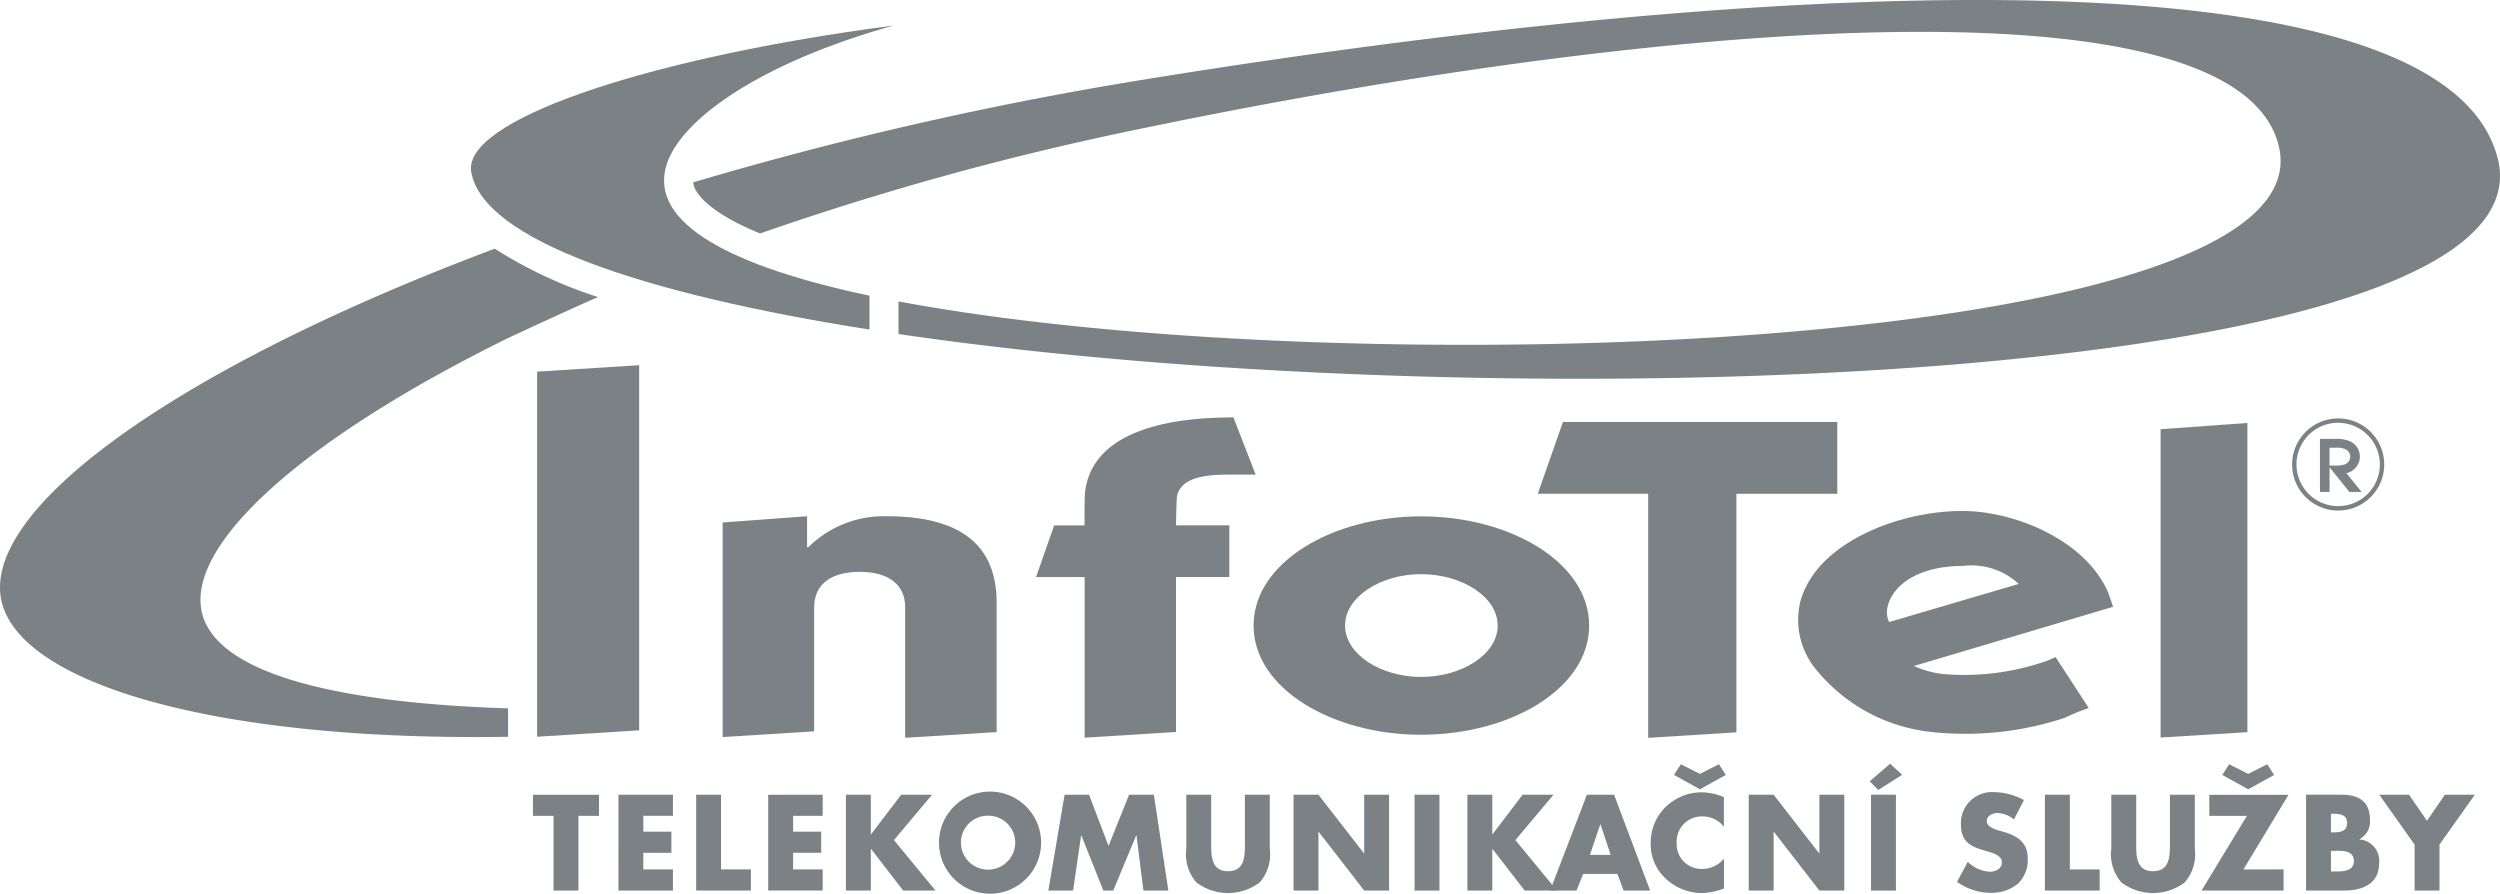 <svg xmlns="http://www.w3.org/2000/svg" width="116.758" height="41.737" viewBox="0 0 116.758 41.737">
  <g id="Group_2155" data-name="Group 2155" transform="translate(15037 1904)">
    <path id="Path_4" data-name="Path 4" d="M109.993,17.584c-6.422-1.355-10.32-3.374-9.482-6.1.669-2.173,4.463-4.8,10.6-6.518-.4.054-.8.107-1.192.163-10.688,1.512-18.943,4.3-18.527,6.679.557,3.186,8.063,5.7,18.6,7.358h0V17.584Z" transform="translate(-15106.385 -1907.774)" fill="#7c8186" fill-rule="evenodd"/>
    <path id="Path_5" data-name="Path 5" d="M218.75,7.206h0c-2.74-9.291-31.532-8.616-63.063-3.507a169.438,169.438,0,0,0-21.161,4.817.969.969,0,0,0,.134.387c.22.383.9,1.144,2.991,2A137.778,137.778,0,0,1,154.817,6.14c26.328-5.524,51.927-7.1,53.765.7,2.251,9.548-43.1,11.247-64.467,7.237h0V15.6h0c28.439,4.188,77.966,2.42,74.635-8.4Z" transform="translate(-15139.152 -1904)" fill="#7c8186" fill-rule="evenodd"/>
    <path id="Path_6" data-name="Path 6" d="M105.565,158.714H104.4v-3.489h-.961v-.984h3.085v.984h-.961v3.489Z" transform="translate(-15115.548 -2021.122)" fill="#7c8186" fill-rule="evenodd"/>
    <path id="Path_7" data-name="Path 7" d="M121.191,155.224v.739H122.5v.986h-1.311v.777h1.383v.986h-2.545V154.24h2.545v.984Z" transform="translate(-15128.144 -2021.122)" fill="#7c8186" fill-rule="evenodd"/>
    <path id="Path_8" data-name="Path 8" d="M136.276,157.72h1.393v.986h-2.556v-4.475h1.162v3.489Z" transform="translate(-15139.599 -2021.115)" fill="#7c8186" fill-rule="evenodd"/>
    <path id="Path_9" data-name="Path 9" d="M150.25,155.224v.739h1.311v.986H150.25v.777h1.382v.986h-2.545V154.24h2.545v.984Z" transform="translate(-15150.209 -2021.122)" fill="#7c8186" fill-rule="evenodd"/>
    <path id="Path_10" data-name="Path 10" d="M166.753,154.231h1.441l-1.78,2.119,1.941,2.357h-1.508l-1.5-1.942h-.012v1.942h-1.163v-4.476h1.163v1.846h.012l1.406-1.846Z" transform="translate(-15161.665 -2021.115)" fill="#7c8186" fill-rule="evenodd"/>
    <path id="Path_11" data-name="Path 11" d="M183.938,154.754a1.252,1.252,0,0,1,1.267,1.179,1.268,1.268,0,1,1-2.532,0,1.252,1.252,0,0,1,1.265-1.179Zm0-1.126a2.385,2.385,0,1,0,2.477,2.3,2.388,2.388,0,0,0-2.477-2.3Z" transform="translate(-15174.793 -2020.657)" fill="#7c8186" fill-rule="evenodd"/>
    <path id="Path_12" data-name="Path 12" d="M204.206,154.231h1.144l.908,2.392.961-2.392h1.158l.676,4.476h-1.163l-.326-2.577h-.012l-1.073,2.577h-.462l-1.027-2.577h-.012l-.374,2.577h-1.156l.759-4.476Z" transform="translate(-15191.487 -2021.115)" fill="#7c8186" fill-rule="evenodd"/>
    <path id="Path_13" data-name="Path 13" d="M234.129,154.231v2.517h0a2.011,2.011,0,0,1-.469,1.576,2.449,2.449,0,0,1-2.962,0,2.013,2.013,0,0,1-.469-1.576h0v-2.517h1.163v2.358h0c0,.58.041,1.214.787,1.214s.787-.634.787-1.214h0v-2.358Z" transform="translate(-15211.825 -2021.115)" fill="#7c8186" fill-rule="evenodd"/>
    <path id="Path_14" data-name="Path 14" d="M251.036,154.231H252.2l2.125,2.736h.012v-2.736H255.5v4.476h-1.163l-2.125-2.743H252.2v2.743h-1.163v-4.476Z" transform="translate(-15227.625 -2021.115)" fill="#7c8186" fill-rule="evenodd"/>
    <path id="Path_15" data-name="Path 15" d="M275.69,158.707h-1.162v-4.476h1.162v4.476Z" transform="translate(-15245.463 -2021.115)" fill="#7c8186" fill-rule="evenodd"/>
    <path id="Path_16" data-name="Path 16" d="M287.359,154.231H288.8l-1.78,2.119,1.939,2.357h-1.506l-1.5-1.942h-.011v1.942h-1.164v-4.476h1.164v1.846h.011l1.405-1.846Z" transform="translate(-15253.247 -2021.115)" fill="#7c8186" fill-rule="evenodd"/>
    <path id="Path_17" data-name="Path 17" d="M303.656,157.04h-.967l.481-1.425h.013l.473,1.425Zm.314.89.291.777H305.5l-1.685-4.476h-1.268l-1.72,4.476h1.234l.309-.777Z" transform="translate(-15265.433 -2021.115)" fill="#7c8186" fill-rule="evenodd"/>
    <path id="Path_18" data-name="Path 18" d="M323.8,151.245a1.264,1.264,0,0,0-1.02-.492,1.177,1.177,0,0,0-1.193,1.237,1.16,1.16,0,0,0,1.21,1.216,1.34,1.34,0,0,0,1-.475h0v1.393h0a3.283,3.283,0,0,1-1.026.209,2.492,2.492,0,0,1-1.68-.659,2.183,2.183,0,0,1-.717-1.688,2.332,2.332,0,0,1,.658-1.634,2.424,2.424,0,0,1,1.7-.724,2.724,2.724,0,0,1,1.062.227h0v1.393Zm-2.017-2.928.89.451.89-.451.32.5-1.21.67-1.21-.67.32-.5Z" transform="translate(-15280.282 -2016.625)" fill="#7c8186" fill-rule="evenodd"/>
    <path id="Path_19" data-name="Path 19" d="M339.379,154.231h1.163l2.125,2.736h.012v-2.736h1.163v4.476h-1.163l-2.125-2.743h-.012v2.743h-1.163v-4.476Z" transform="translate(-15294.708 -2021.115)" fill="#7c8186" fill-rule="evenodd"/>
    <path id="Path_20" data-name="Path 20" d="M364.091,154.143h-1.162v-4.476h1.162v4.476Zm-.823-4.693-.4-.411.954-.819.559.518-1.115.711Z" transform="translate(-15312.546 -2016.552)" fill="#7c8186" fill-rule="evenodd"/>
    <path id="Path_21" data-name="Path 21" d="M382.457,155.029a1.218,1.218,0,0,0-.772-.3c-.212,0-.495.125-.495.373s.312.361.514.424h0l.3.089h0c.622.184,1.1.5,1.1,1.219a1.52,1.52,0,0,1-.463,1.2,1.956,1.956,0,0,1-1.267.421,2.756,2.756,0,0,1-1.571-.51h0l.5-.937h0a1.6,1.6,0,0,0,1.032.462c.272,0,.562-.136.562-.449s-.456-.438-.7-.509c-.731-.206-1.212-.4-1.212-1.26a1.449,1.449,0,0,1,1.541-1.5,3.037,3.037,0,0,1,1.4.369h0l-.462.9Z" transform="translate(-15325.403 -2020.757)" fill="#7c8186" fill-rule="evenodd"/>
    <path id="Path_22" data-name="Path 22" d="M398.022,157.72h1.393v.986h-2.557v-4.475h1.164v3.489Z" transform="translate(-15338.354 -2021.115)" fill="#7c8186" fill-rule="evenodd"/>
    <path id="Path_23" data-name="Path 23" d="M413.648,154.231v2.517h0a2.012,2.012,0,0,1-.469,1.576,2.45,2.45,0,0,1-2.963,0,2.015,2.015,0,0,1-.469-1.576h0v-2.517h1.164v2.358h0c0,.58.041,1.214.787,1.214s.787-.634.787-1.214h0v-2.358Z" transform="translate(-15348.143 -2021.115)" fill="#7c8186" fill-rule="evenodd"/>
    <path id="Path_24" data-name="Path 24" d="M431.1,153.23v.986h-3.83l2.117-3.488h-1.756v-.984h3.7l-2.105,3.487Zm-2.542-4.912.89.451.888-.451.322.5-1.21.67-1.21-.67.32-.5Z" transform="translate(-15361.45 -2016.625)" fill="#7c8186" fill-rule="evenodd"/>
    <path id="Path_25" data-name="Path 25" d="M448.7,156.853h.117c.38,0,.954-.054.954.488,0,.493-.58.475-.922.475H448.7v-.963Zm.627,1.854c.818,0,1.62-.309,1.62-1.248a1,1,0,0,0-.915-1.139h0v-.013h0a.929.929,0,0,0,.49-.913c0-.854-.534-1.164-1.326-1.164h-1.658v4.476Zm-.627-3.585h.083c.314,0,.673.024.673.433,0,.38-.318.434-.625.434h-.13v-.867Z" transform="translate(-15376.838 -2021.115)" fill="#7c8186" fill-rule="evenodd"/>
    <path id="Path_26" data-name="Path 26" d="M461.732,154.231h1.393l.838,1.217.836-1.217h1.4l-1.651,2.328v2.148h-1.163v-2.148l-1.649-2.328Z" transform="translate(-15387.616 -2021.115)" fill="#7c8186" fill-rule="evenodd"/>
    <path id="Path_27" data-name="Path 27" d="M109,70.88V87.931l-4.766.3V71.179l4.766-.3Z" transform="translate(-15116.149 -1957.823)" fill="#7c8186" fill-rule="evenodd"/>
    <path id="Path_28" data-name="Path 28" d="M23.728,69.733C15.94,69.486,10.7,68.2,9.583,65.712c-1.427-3.183,4.193-8.373,14.145-13.273,0,0,2.815-1.314,4.2-1.915a20.881,20.881,0,0,1-4.822-2.259C8.034,53.915-1.24,60.663.135,64.96c1.208,3.772,10.334,6.315,23.594,6.1h0V69.733Z" transform="translate(-15037 -1940.65)" fill="#7c8186" fill-rule="evenodd"/>
    <path id="Path_29" data-name="Path 29" d="M360.617,106.145a11.678,11.678,0,0,1-4.9.639,4.524,4.524,0,0,1-1.37-.378h0l9.3-2.763-.221-.645h0c-.883-2.085-3.46-3.465-5.923-3.775-2.89-.364-7.622,1.08-8.463,4.176a3.647,3.647,0,0,0,.6,3,8.029,8.029,0,0,0,5.618,3.1,14.727,14.727,0,0,0,6.134-.673,9.789,9.789,0,0,1,1.119-.455h0l-1.551-2.381-.341.155Zm-3.947-4.413a3.217,3.217,0,0,1,2.567.843h0l-6.044,1.778h0c-.42-.7.312-2.62,3.478-2.62Z" transform="translate(-15301.959 -1979.303)" fill="#7c8186" fill-rule="evenodd"/>
    <path id="Path_30" data-name="Path 30" d="M144.531,104.451c0-1.121.843-1.665,2.125-1.665s2.124.544,2.124,1.665h0v6.084l4.273-.266v-6.023h0c0-2.388-1.288-4.058-5.145-4.058a5,5,0,0,0-3.651,1.449H144.2v-1.449l-3.944.292V110.5l4.272-.266v-5.783Z" transform="translate(-15143.506 -1980.078)" fill="#7c8186" fill-rule="evenodd"/>
    <path id="Path_31" data-name="Path 31" d="M203.318,95.955l4.272-.266V88.45h2.489V86.038h-2.489c0-.157.017-1.287.055-1.416.186-.647.871-.953,2.352-.953h1.312l-1.038-2.674h0c-3.955,0-6.682,1.053-6.936,3.545-.016.164-.022,1.322-.017,1.5H201.9l-.848,2.413h2.27v7.505Z" transform="translate(-15189.666 -1965.503)" fill="#7c8186" fill-rule="evenodd"/>
    <path id="Path_32" data-name="Path 32" d="M299.611,81.9l-1.176,3.353h5.156v11.4l4.121-.257V85.257h4.712V81.9Z" transform="translate(-15263.616 -1966.194)" fill="#7c8186" fill-rule="evenodd"/>
    <path id="Path_33" data-name="Path 33" d="M423.361,96.527V82.083l-4.054.292v14.4l4.054-.251Z" transform="translate(-15355.4 -1966.33)" fill="#7c8186" fill-rule="evenodd"/>
    <path id="Path_34" data-name="Path 34" d="M247.552,105.292c0-1.34,1.666-2.4,3.549-2.4,1.912,0,3.578,1.061,3.578,2.4s-1.666,2.4-3.578,2.4c-1.883,0-3.549-1.061-3.549-2.4Zm3.549,5.1c4.154,0,7.85-2.144,7.85-5.1s-3.7-5.1-7.85-5.1c-4.124,0-7.822,2.145-7.822,5.1s3.7,5.1,7.822,5.1Z" transform="translate(-15221.733 -1980.077)" fill="#7c8186" fill-rule="evenodd"/>
    <path id="Path_35" data-name="Path 35" d="M446.988,85.508a2.151,2.151,0,1,1,2.151-2.15A2.153,2.153,0,0,1,446.988,85.508Zm0-4.1a1.947,1.947,0,1,0,1.947,1.947A1.949,1.949,0,0,0,446.988,81.411Z" transform="translate(-15374.788 -1965.664)" fill="#7c8186"/>
    <path id="Path_36" data-name="Path 36" d="M450.657,85.6h.585a1.511,1.511,0,0,1,.7.111.694.694,0,0,1,.38.629.715.715,0,0,1-.722.684h0l.69.851h-.305l-.832-1.034h.071a1.423,1.423,0,0,0,.535-.061.489.489,0,0,0,.318-.461.5.5,0,0,0-.229-.4.972.972,0,0,0-.553-.108H450.9v2.068h-.245V85.6Z" transform="translate(-15379.206 -1969.001)" fill="#7c8186" fill-rule="evenodd"/>
    <path id="Path_37" data-name="Path 37" d="M452.182,87.654h-.569l-.927-1.152v1.152h-.449V85.177h.686a1.6,1.6,0,0,1,.744.122.793.793,0,0,1,.435.719.8.8,0,0,1-.631.759Zm-.471-.2h.043l-.675-.83h-.037Zm-1.27,0h.041V85.383h.49a1.068,1.068,0,0,1,.611.125.6.6,0,0,1,.275.489.593.593,0,0,1-.38.555.8.8,0,0,1-.146.044.609.609,0,0,0,.566-.577.6.6,0,0,0-.327-.538,1.45,1.45,0,0,0-.648-.1h-.482V87.45Zm.245-1.034h.306a1.1,1.1,0,0,0,.405-.053.39.39,0,0,0,.256-.367.4.4,0,0,0-.183-.318.889.889,0,0,0-.5-.091h-.286v.828Z" transform="translate(-15378.888 -1968.679)" fill="#7c8186"/>
  </g>
</svg>
